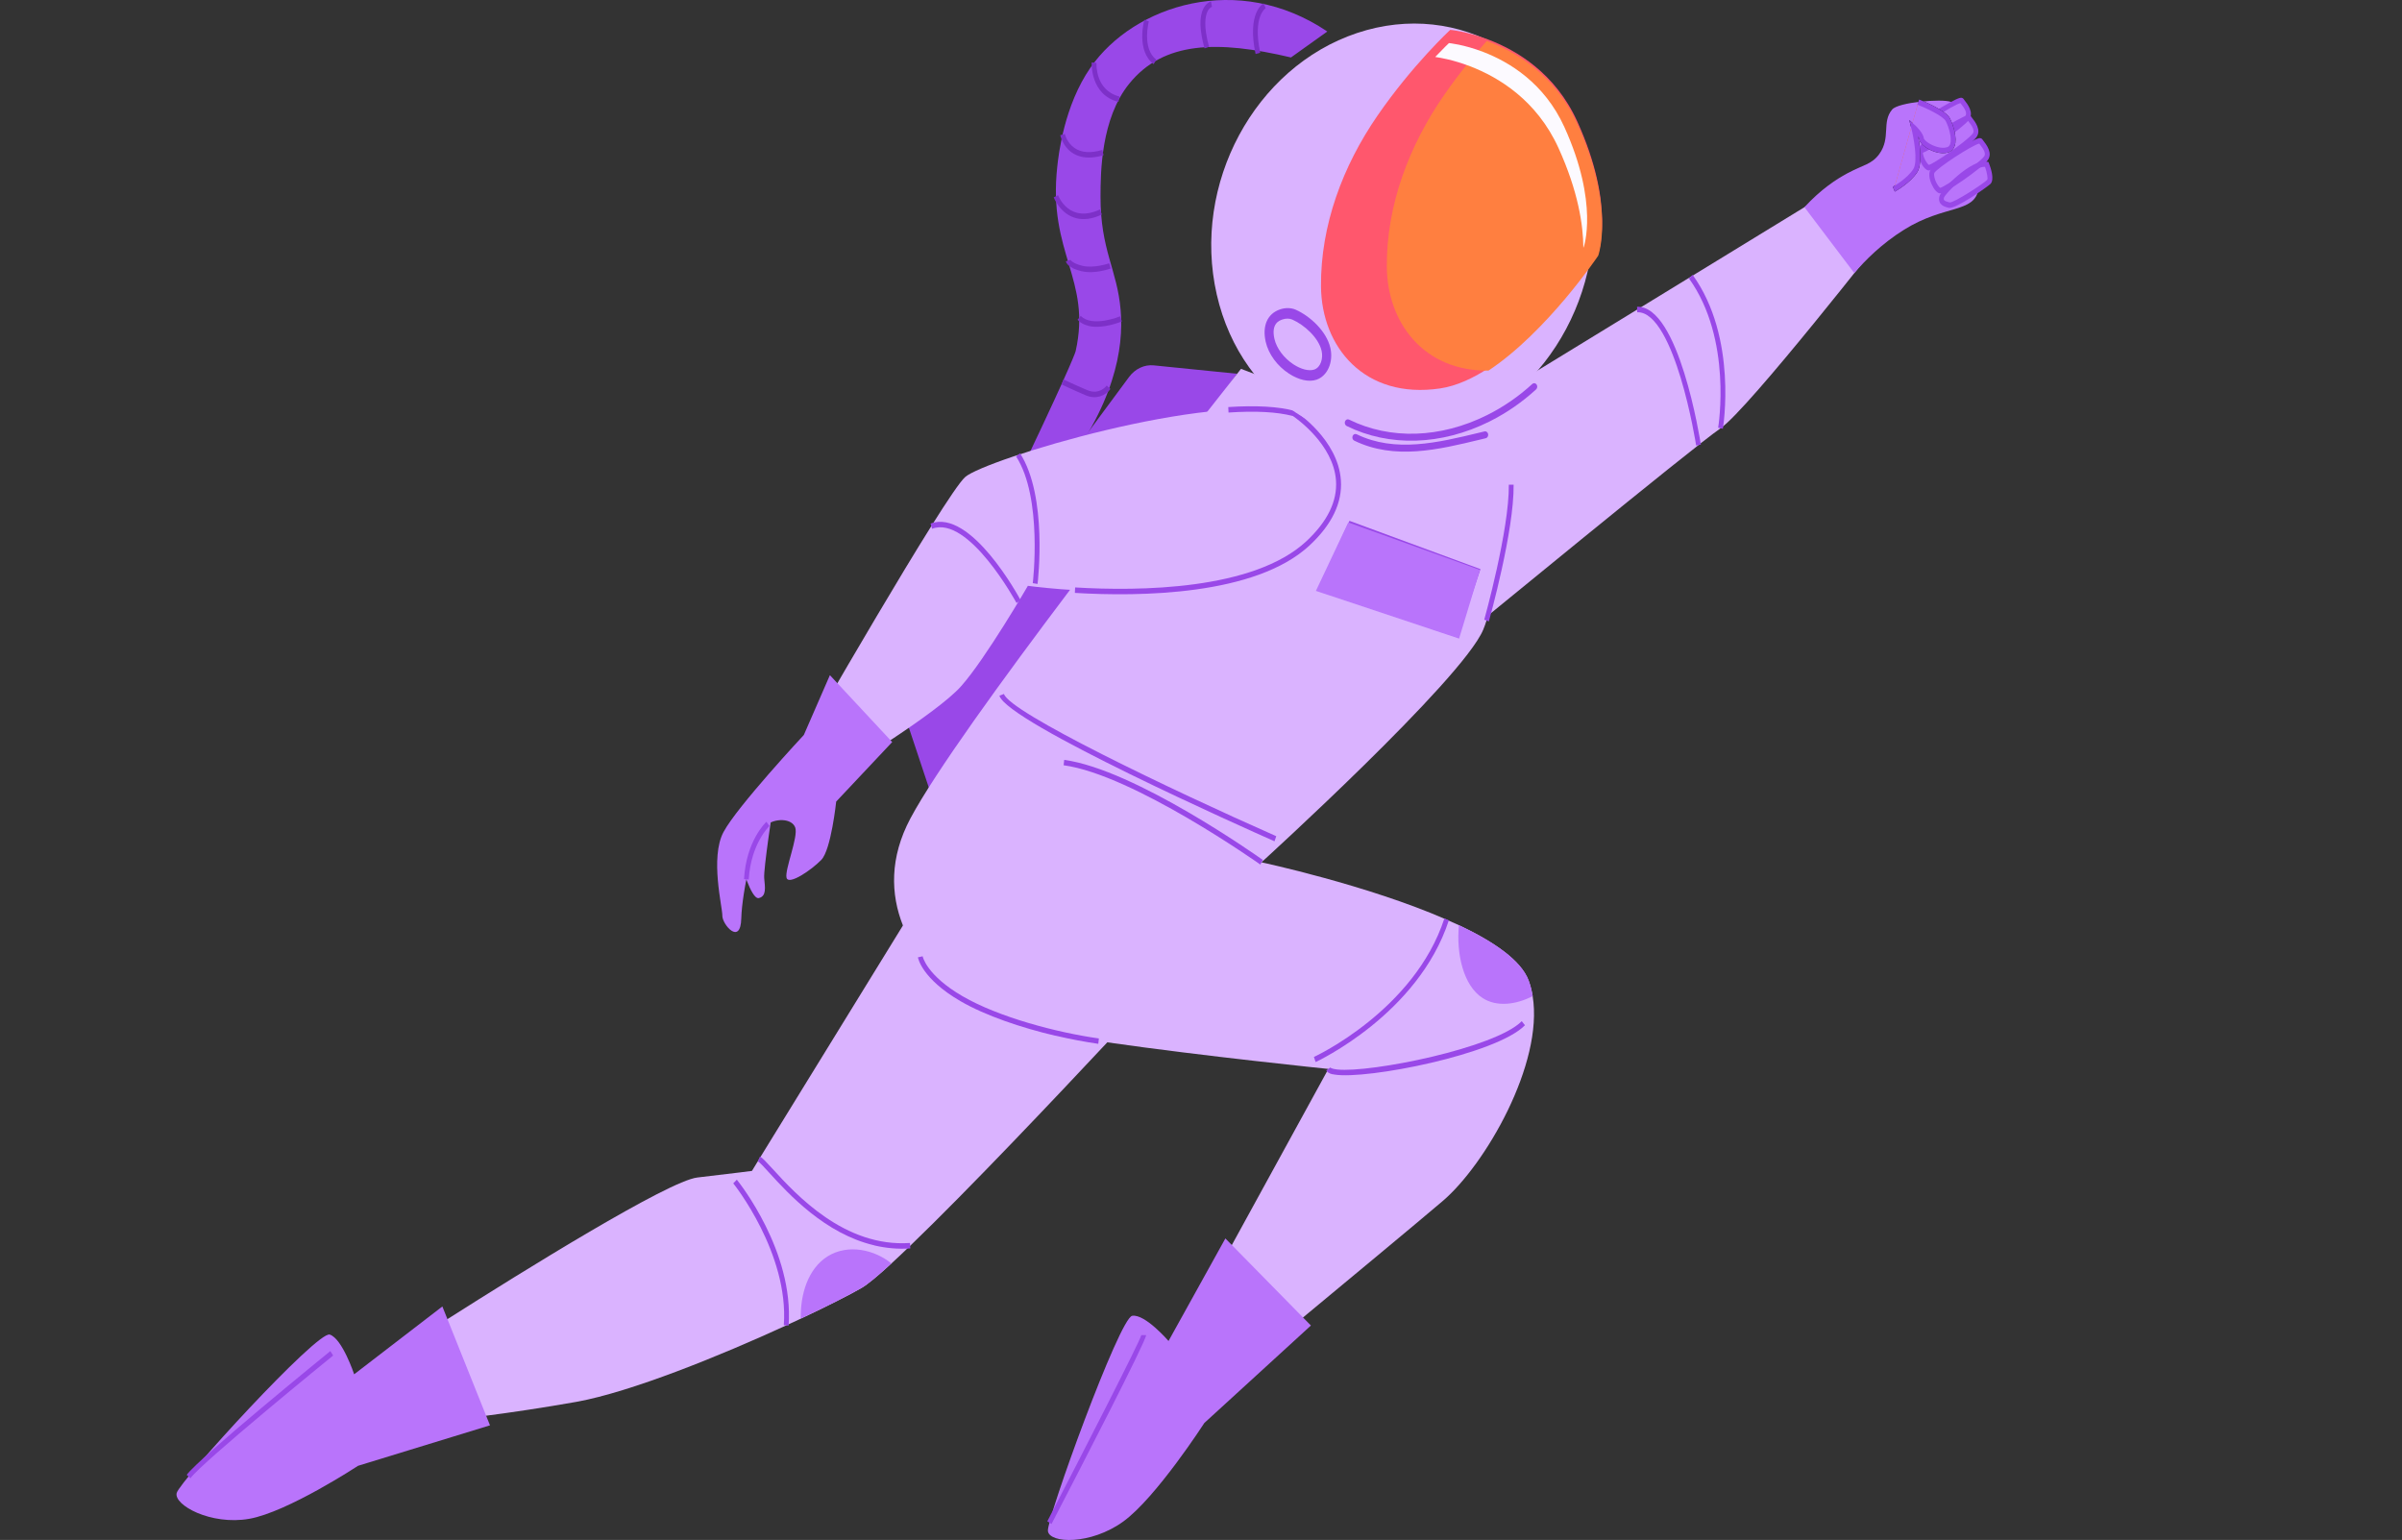 <svg width="340" height="218" viewBox="0 0 340 218" fill="none" xmlns="http://www.w3.org/2000/svg">
<rect x="0" y="0" width="340" height="218" fill="#333333" stroke="none"/>
<g clip-path="url(#clip0_1_192)">
<path d="M175.113 52.911L163.308 51.722C161.985 51.589 160.685 52.203 159.818 53.365L126.922 97.822L131.969 112.98L175.101 52.911H175.113Z" fill="#9948E8"/>
<path d="M187.878 4.46C175.277 -4.046 160.521 0.708 154.372 9.549C150.601 14.97 149.829 21.968 149.653 23.611C148.306 35.91 154.548 39.516 152.253 49.732C152.253 49.732 151.972 50.988 145.378 64.863C144.91 67.387 149.629 67.734 149.629 67.734C157.769 57.331 159.092 49.385 158.624 43.883C158.143 38.141 155.754 35.43 155.778 27.751C155.79 24.466 155.825 16.787 159.853 11.832C164.725 5.836 172.302 5.676 182.737 8.133L187.878 4.46V4.46Z" fill="#9948E8"/>
<path d="M207.131 90.01C207.131 90.01 239.559 63.367 243.541 60.63C247.523 57.892 266.951 32.999 266.951 32.999L262.993 24.693L196.486 65.397L207.143 90.023L207.131 90.01Z" fill="#DAB3FF"/>
<path d="M56.889 190.837L60.087 201.387C60.087 201.387 63.553 201.093 68.823 200.412C72.418 199.945 76.845 199.29 81.6 198.449C89.353 197.047 101.965 191.919 111.287 187.632C112.002 187.298 112.693 186.991 113.36 186.67C117.201 184.867 120.293 183.291 121.956 182.33C122.811 181.836 124.287 180.607 126.172 178.871C126.98 178.123 127.882 177.282 128.831 176.36C137.005 168.508 149.676 155.1 156.726 147.568C159.877 144.203 161.903 142.026 161.903 142.026L131.267 125.399L127.812 131.008L107.446 164.101L106.439 165.757C106.439 165.757 104.331 166.037 98.71 166.692C94.587 167.172 74.011 179.953 63.342 186.737C59.466 189.194 56.889 190.877 56.889 190.877V190.837Z" fill="#DAB3FF"/>
<path d="M127.812 130.995C128.444 132.584 129.287 134.08 130.271 135.469C131.922 137.779 133.983 139.782 136.068 141.345C136.068 141.345 136.08 141.345 136.091 141.345C138.305 143.014 140.577 144.216 142.497 144.87C144.793 145.645 149.723 146.526 155.508 147.381C155.907 147.448 156.317 147.501 156.726 147.555C170.37 149.518 188.03 151.321 188.03 151.321L174.363 176.254L169.023 185.989L177.092 192.6C177.092 192.6 180.231 190.009 184.435 186.51C191.017 181.048 200.245 173.396 204.203 170.03C210.223 164.916 218.514 150.586 216.945 141.011C216.816 140.25 216.64 139.529 216.383 138.834C215.34 135.963 211.429 133.292 206.499 130.968C205.925 130.701 205.339 130.434 204.742 130.18C193.57 125.279 178.556 122.074 178.556 122.074C178.556 122.074 206.932 96.273 209.942 89.155C210.106 88.754 210.27 88.314 210.41 87.86C210.41 87.86 210.41 87.833 210.434 87.793C210.504 87.593 210.562 87.379 210.621 87.165C210.726 86.778 210.82 86.391 210.925 85.977V85.923C212.647 78.191 211.815 66.359 211.792 65.998L205.96 63.768L201.756 62.166L188.709 57.184L175.663 52.216C175.534 52.377 173.731 54.674 170.873 58.306C166.224 64.222 158.823 73.717 151.445 83.519C141.865 96.206 132.321 109.387 128.877 115.838C125.903 121.42 126.055 126.601 127.812 131.022V130.995Z" fill="#DAB3FF"/>
<path d="M183.158 58.533C183.158 58.533 195.982 66.853 185.138 76.922C174.293 86.992 145.495 82.932 145.495 82.932C145.495 82.932 139.499 93.268 136.045 97.141C132.59 101.027 119.473 108.96 119.473 108.96L113.641 105.167C113.641 105.167 133.808 69.991 136.63 67.521C139.453 65.05 171.283 55.341 183.147 58.533H183.158Z" fill="#DAB3FF"/>
<path d="M152.171 83.933C161.282 84.481 177.701 84.321 185.348 77.23C188.534 74.265 190.033 71.153 189.799 67.948C189.377 62.206 183.557 58.359 183.311 58.199L183.217 58.159C180.945 57.545 177.783 57.371 173.86 57.625L173.895 58.4C177.724 58.146 180.781 58.306 183.006 58.894C183.521 59.241 188.745 62.913 189.108 68.015C189.318 70.939 187.901 73.837 184.903 76.629C177.432 83.559 161.2 83.706 152.183 83.159L152.147 83.933H152.171Z" fill="#9948E8"/>
<path d="M178.392 122.395L178.755 121.74C178.017 121.219 160.661 108.933 150.637 107.571L150.555 108.332C160.427 109.681 178.216 122.261 178.404 122.395H178.392Z" fill="#9948E8"/>
<path d="M185.559 187.645L170.475 201.44C170.475 201.44 163.648 212.017 159.01 215.382C154.372 218.748 148.529 218.507 148.33 216.731C148.142 214.968 158.46 186.55 160.263 186.27C162.078 185.976 165.404 189.835 165.404 189.835L173.45 175.319L185.559 187.645V187.645Z" fill="#B974FB"/>
<path d="M69.362 201.774L50.682 207.503C50.682 207.503 40.705 214.06 35.271 215.009C29.848 215.957 24.567 213.059 25.012 211.349C25.457 209.64 44.921 188.353 46.677 188.927C48.446 189.488 50.132 194.549 50.132 194.549L62.616 184.947L69.362 201.788V201.774Z" fill="#B974FB"/>
<path d="M262.466 38.661C263.977 36.899 266.307 34.522 269.539 32.505C275.301 28.926 279.435 30.221 280.068 26.763C280.302 25.454 277.55 14.904 276.168 14.423C274.786 13.942 268.685 14.476 267.83 15.505C266.319 17.308 267.677 19.471 266.026 21.781C264.949 23.277 263.813 23.29 261.47 24.546C259.925 25.374 257.758 26.789 255.416 29.327L262.478 38.661H262.466Z" fill="#B974FB"/>
<path d="M281.215 23.29C281.215 23.29 281.977 25.267 281.508 25.748C281.04 26.242 276.613 29.233 275.899 29.046C275.184 28.859 274.692 28.672 274.833 27.938C274.973 27.19 279.213 22.823 281.215 23.29Z" fill="#B974FB"/>
<path d="M281.087 22.449C281.778 21.581 280.642 20.379 280.337 19.965C280.033 19.551 273.709 23.517 273.463 24.399C273.228 25.28 274.118 26.95 274.645 26.976C275.161 27.016 280.115 23.664 281.087 22.436V22.449Z" fill="#B974FB"/>
<path d="M279.47 19.204C280.161 18.336 279.025 17.134 278.721 16.72C278.416 16.306 272.092 20.272 271.847 21.154C271.612 22.035 272.502 23.704 273.029 23.731C273.545 23.771 278.498 20.419 279.47 19.191V19.204Z" fill="#B974FB"/>
<path d="M278.428 16.733C279.119 15.865 277.983 14.663 277.679 14.249C277.374 13.835 271.05 17.802 270.804 18.683C270.57 19.564 271.46 21.234 271.987 21.261C272.502 21.3 277.456 17.948 278.428 16.72V16.733Z" fill="#B974FB"/>
<path d="M271.53 14.436C271.53 14.436 275.161 15.865 275.711 16.934C276.262 18.002 277.116 20.766 275.688 21.194C274.259 21.621 272.104 20.352 271.999 19.645C271.905 18.937 270.886 18.015 270.886 18.015C270.886 18.015 272.057 22.649 271.12 24.132C270.172 25.614 268.087 26.762 268.087 26.762L271.542 14.45L271.53 14.436Z" fill="#F0664D"/>
<path d="M275.828 29.42C275.254 29.273 274.282 29.02 274.505 27.844C274.669 26.936 279.096 22.382 281.297 22.903L281.473 22.943L281.543 23.13C281.801 23.798 282.34 25.414 281.754 26.028C281.438 26.362 276.824 29.647 275.84 29.42H275.828ZM275.161 28.005C275.102 28.298 275.114 28.445 275.969 28.659C276.589 28.726 280.782 25.988 281.286 25.454C281.403 25.32 281.286 24.506 280.981 23.624C279.131 23.477 275.348 27.404 275.161 27.991V28.005Z" fill="#9948E8"/>
<path d="M273.662 26.535C273.299 25.948 272.947 25 273.146 24.292C273.439 23.197 279.072 19.805 280.068 19.578C280.161 19.551 280.431 19.498 280.595 19.725C280.63 19.765 280.677 19.831 280.724 19.898C281.145 20.433 282.141 21.688 281.332 22.716C280.396 23.905 275.313 27.43 274.622 27.377C274.587 27.377 274.563 27.377 274.528 27.363C274.177 27.283 273.861 26.883 273.662 26.549V26.535ZM280.829 22.182C281.18 21.741 280.747 21.06 280.22 20.406C280.196 20.379 280.185 20.352 280.161 20.326C279.143 20.539 274.083 23.851 273.791 24.506C273.709 24.826 273.849 25.414 274.13 25.935C274.376 26.389 274.599 26.576 274.634 26.589C275.219 26.495 279.915 23.317 280.829 22.169V22.182Z" fill="#9948E8"/>
<path d="M272.057 23.29C271.694 22.703 271.343 21.755 271.542 21.047C271.835 19.952 277.468 16.56 278.463 16.333C278.557 16.306 278.826 16.253 278.99 16.48C279.025 16.52 279.072 16.586 279.119 16.653C279.541 17.187 280.536 18.443 279.728 19.471C278.791 20.66 273.709 24.185 273.018 24.132C272.982 24.132 272.959 24.132 272.924 24.118C272.573 24.038 272.256 23.638 272.057 23.304V23.29ZM279.224 18.937C279.576 18.496 279.142 17.815 278.615 17.161C278.592 17.134 278.58 17.107 278.557 17.081C277.538 17.294 272.479 20.606 272.186 21.261C272.104 21.568 272.245 22.169 272.526 22.689C272.772 23.143 272.994 23.33 273.029 23.344C273.615 23.25 278.311 20.072 279.224 18.923V18.937Z" fill="#9948E8"/>
<path d="M271.003 20.82C270.64 20.232 270.289 19.284 270.488 18.576C270.781 17.481 276.414 14.089 277.409 13.862C277.503 13.835 277.772 13.782 277.936 14.009C277.971 14.062 278.018 14.116 278.065 14.183C278.487 14.717 279.482 15.972 278.674 17C277.737 18.189 272.655 21.715 271.964 21.661C271.928 21.661 271.905 21.661 271.87 21.648C271.519 21.568 271.202 21.167 271.003 20.833V20.82ZM271.132 18.79C271.05 19.11 271.191 19.698 271.472 20.219C271.718 20.673 271.94 20.86 271.975 20.873C272.561 20.78 277.257 17.601 278.17 16.453C278.522 16.012 278.088 15.331 277.561 14.677C277.538 14.65 277.526 14.623 277.503 14.597C276.484 14.81 271.425 18.122 271.132 18.776V18.79Z" fill="#9948E8"/>
<path d="M268.228 27.11C268.321 27.056 270.406 25.908 271.39 24.359C272.081 23.264 271.8 20.887 271.519 19.324C271.601 19.471 271.659 19.591 271.671 19.711C271.718 20.045 271.975 20.392 272.444 20.753C273.287 21.381 274.692 21.915 275.77 21.581C276.191 21.447 276.508 21.14 276.671 20.686C277.081 19.551 276.472 17.668 276.004 16.747C275.418 15.611 272.268 14.329 271.647 14.089L271.425 14.824C272.783 15.358 275.067 16.453 275.418 17.147C275.863 18.002 276.332 19.618 276.039 20.406C275.957 20.633 275.817 20.78 275.594 20.846C274.774 21.1 273.638 20.686 272.924 20.206C272.514 19.925 272.338 19.685 272.327 19.605C272.21 18.776 271.202 17.842 271.085 17.735L270.254 16.987L270.547 18.149C270.863 19.391 271.519 22.836 270.828 23.931C269.949 25.32 267.947 26.429 267.923 26.442L268.216 27.137L268.228 27.11Z" fill="#221735"/>
<path d="M271.53 14.436C271.53 14.436 275.161 15.865 275.711 16.934C276.262 18.002 277.116 20.766 275.688 21.194C274.259 21.621 272.104 20.352 271.999 19.645C271.905 18.937 270.886 18.015 270.886 18.015C270.886 18.015 272.057 22.649 271.12 24.132C270.172 25.614 268.087 26.762 268.087 26.762L271.542 14.45L271.53 14.436Z" fill="#B974FB"/>
<path d="M109.414 114.262C109.414 114.262 108.055 123.022 108.172 124.318C108.289 125.613 108.524 126.868 107.411 127.135C106.31 127.389 104.823 121.981 104.823 121.981C104.823 121.981 105.174 116.826 106.556 116.065C107.938 115.303 109.414 114.275 109.414 114.275V114.262Z" fill="#B974FB"/>
<path d="M126.278 105.06L118.361 113.474C118.361 113.474 117.646 120.285 116.265 121.714C114.894 123.143 111.627 125.373 111.334 124.264C111.041 123.156 113.032 118.455 112.564 117.146C112.084 115.838 109.718 115.744 108.278 116.919C106.837 118.094 105.034 126.107 104.928 130.02C104.823 133.933 102.223 130.848 102.246 129.633C102.27 128.418 100.478 121.433 102.41 117.787C104.354 114.155 113.782 104.045 113.782 104.045L117.471 95.579L126.289 105.047L126.278 105.06Z" fill="#B974FB"/>
<path d="M210.142 24.573C210.081 24.545 210.106 24.559 210.142 24.573V24.573Z" fill="#221735"/>
<path d="M149.372 146.606C151.527 147.114 153.611 147.501 155.462 147.768L155.544 147.007C149.629 146.179 141.361 144.002 136.244 141.024C131.138 138.06 130.599 135.402 130.599 135.375L129.931 135.522C129.955 135.642 130.482 138.54 135.939 141.719C139.523 143.802 144.605 145.498 149.372 146.62V146.606Z" fill="#9948E8"/>
<path d="M210.75 87.967C210.89 87.446 214.333 75.106 214.251 68.616H213.572C213.642 74.999 210.129 87.606 210.094 87.726L210.738 87.967H210.75Z" fill="#9948E8"/>
<path d="M105.303 124.451L105.982 124.505C106.287 119.417 108.887 116.959 108.91 116.933L108.488 116.332C108.371 116.438 105.631 119.029 105.315 124.451H105.303Z" fill="#9948E8"/>
<path d="M143.891 85.362L144.465 84.962C144.184 84.428 137.403 71.968 131.723 74.118L131.934 74.852C137.11 72.889 143.821 85.242 143.891 85.362V85.362Z" fill="#9948E8"/>
<path d="M146.198 82.558L146.866 82.665C146.924 82.157 148.306 70.245 144.383 64.169L143.832 64.623C147.603 70.445 146.21 82.438 146.186 82.558H146.198Z" fill="#9948E8"/>
<path d="M243.201 60.55L243.869 60.697C243.892 60.563 246 47.809 239.594 38.915L239.067 39.409C245.262 48.023 243.225 60.429 243.201 60.55Z" fill="#9948E8"/>
<path d="M240.086 63.074L240.754 62.94C240.625 62.139 237.627 43.202 231.724 43.429L231.748 44.204C234.465 44.097 236.584 49.172 237.884 53.445C239.325 58.186 240.086 63.02 240.086 63.074Z" fill="#9948E8"/>
<path d="M180.406 119.096L180.652 118.375C165.58 111.711 142.884 100.84 142.111 98.236L141.467 98.49C142.591 102.269 176.542 117.387 180.406 119.096Z" fill="#9948E8"/>
<path d="M186.227 150.346C186.367 150.279 200.725 143.615 205.082 130.287L204.449 130.02C200.21 143.027 186.121 149.571 185.981 149.625L186.227 150.346Z" fill="#9948E8"/>
<path d="M188.639 152.069C188.721 152.095 188.815 152.109 188.92 152.122C193.429 152.856 211.804 149.277 215.856 145.137L215.399 144.563C211.675 148.356 193.979 151.908 189.283 151.401C188.428 151.307 188.3 151.12 188.3 151.12L187.726 151.534C187.866 151.788 188.159 151.975 188.627 152.082L188.639 152.069Z" fill="#9948E8"/>
<path d="M123.76 176.307C125.364 176.681 127.062 176.855 128.854 176.734L128.807 175.96C119.532 176.601 112.658 169.082 109.355 165.463C108.465 164.502 107.938 163.914 107.575 163.714L107.282 164.408C107.54 164.542 108.16 165.223 108.875 166.011C111.615 169.015 116.768 174.651 123.748 176.294L123.76 176.307Z" fill="#9948E8"/>
<path d="M110.948 187.592L111.627 187.658C112.388 177.148 104.635 167.413 104.296 166.999L103.792 167.52C103.874 167.613 111.686 177.415 110.948 187.592V187.592Z" fill="#9948E8"/>
<path d="M148.833 215.756C152.862 207.997 162.231 189.849 162.231 189.007H161.551C161.329 189.929 153.471 205.286 148.248 215.356L148.833 215.743V215.756Z" fill="#9948E8"/>
<path d="M26.956 209.266C28.584 206.996 46.97 192.039 47.157 191.892L46.759 191.264C45.998 191.878 28.115 206.435 26.429 208.785L26.956 209.279V209.266Z" fill="#9948E8"/>
<path d="M268.228 27.11C268.321 27.056 270.406 25.908 271.39 24.359C272.081 23.264 271.8 20.887 271.519 19.324C271.601 19.471 271.659 19.591 271.671 19.711C271.718 20.045 271.975 20.392 272.444 20.753C273.287 21.381 274.692 21.915 275.77 21.581C276.191 21.447 276.508 21.14 276.671 20.686C277.081 19.551 276.472 17.668 276.004 16.747C275.418 15.611 272.268 14.329 271.647 14.089L271.425 14.824C272.783 15.358 275.067 16.453 275.418 17.147C275.863 18.002 276.332 19.618 276.039 20.406C275.957 20.633 275.817 20.78 275.594 20.846C274.774 21.1 273.638 20.686 272.924 20.206C272.514 19.925 272.338 19.685 272.327 19.605C272.21 18.776 271.202 17.842 271.085 17.735L270.254 16.987L270.547 18.149C270.863 19.391 271.519 22.836 270.828 23.931C269.949 25.32 267.947 26.429 267.923 26.442L268.216 27.137L268.228 27.11Z" fill="#9948E8"/>
<path d="M186.461 83.573L191.017 73.731L209.555 80.568L206.311 90.237L186.449 83.573H186.461ZM191.356 74.665L187.456 83.092L205.925 89.289L208.689 81.049L191.368 74.652L191.356 74.665Z" fill="#9948E8"/>
<path d="M208.868 80.991L191.103 74.579L186.957 83.353L206.203 89.765L208.868 80.991Z" fill="#B974FB" stroke="#B974FB"/>
<path d="M177.724 7.652L178.38 7.465C177.291 2.31 179.13 1.175 179.153 1.162L178.86 0.467C178.767 0.521 176.495 1.816 177.724 7.639V7.652Z" fill="#7D30C8"/>
<path d="M170.499 6.851L171.143 6.624C170.335 3.713 170.592 2.284 170.932 1.603C171.201 1.068 171.541 0.975 171.553 0.962L171.412 0.2C171.354 0.214 170.768 0.374 170.346 1.202C169.737 2.39 169.784 4.287 170.499 6.838V6.851Z" fill="#7D30C8"/>
<path d="M163.296 9.081L163.671 8.44C161.61 6.878 162.605 3.072 162.617 3.031L161.973 2.804C161.926 2.978 160.814 7.198 163.296 9.081V9.081Z" fill="#7D30C8"/>
<path d="M158.319 14.41L158.46 13.662C155.005 12.794 155.204 9.054 155.204 8.894L154.525 8.841C154.525 8.841 154.267 13.408 158.307 14.423L158.319 14.41Z" fill="#7D30C8"/>
<path d="M153.037 22.182C153.951 22.396 155.005 22.329 156.211 21.968L156.035 21.22C154.396 21.715 153.073 21.621 152.101 20.953C151.011 20.206 150.73 18.977 150.73 18.963L150.075 19.137C150.075 19.137 150.402 20.686 151.737 21.608C152.124 21.875 152.569 22.062 153.037 22.182V22.182Z" fill="#7D30C8"/>
<path d="M152.393 30.902C153.342 31.13 154.525 31.049 155.965 30.368L155.708 29.647C151.351 31.677 149.829 27.804 149.77 27.631L149.149 27.938C149.149 27.938 150.074 30.355 152.393 30.902V30.902Z" fill="#7D30C8"/>
<path d="M153.119 38.394C154.993 38.835 157.125 38.034 157.218 38.007L157.007 37.273C157.007 37.273 154.911 38.02 153.225 37.633C151.749 37.273 151.527 36.779 151.527 36.779L150.871 36.992C150.918 37.206 151.199 37.927 153.073 38.394C153.084 38.394 153.108 38.394 153.119 38.394V38.394Z" fill="#7D30C8"/>
<path d="M154.08 46.14C156.117 46.621 158.67 45.552 158.799 45.499L158.565 44.778C158.565 44.778 154.595 46.42 152.979 44.711L152.522 45.272C152.955 45.726 153.494 45.993 154.08 46.127V46.14Z" fill="#7D30C8"/>
<path d="M154.244 56.143C155.719 56.49 156.797 55.635 157.183 55.061L156.656 54.58L156.926 54.821L156.656 54.58C156.656 54.58 155.649 55.969 153.916 55.234C151.96 54.407 150.543 53.712 150.531 53.712L150.262 54.42C150.262 54.42 151.702 55.114 153.67 55.956C153.857 56.036 154.045 56.102 154.232 56.143H154.244Z" fill="#7D30C8"/>
<path d="M206.51 130.955C206.112 134.975 207.119 139.529 209.871 141.291C211.862 142.573 214.568 142.24 216.957 141.011C216.828 140.25 216.652 139.529 216.394 138.834C215.352 135.963 211.441 133.292 206.51 130.968V130.955Z" fill="#B974FB"/>
<path d="M113.36 186.657C117.201 184.854 120.293 183.278 121.956 182.317C122.811 181.822 124.287 180.594 126.172 178.858C123.865 176.961 120.094 176.013 117.143 177.856C114.321 179.632 113.278 183.318 113.349 186.657H113.36Z" fill="#B974FB"/>
<path d="M172.226 41.672C175.778 57.305 190.476 66.011 205.019 61.1C219.536 56.198 228.363 39.592 224.768 24.029C221.184 8.499 206.565 -0.158 192.092 4.674C177.589 9.516 168.678 26.074 172.226 41.672Z" fill="#DAB3FF"/>
<path d="M203.84 54.988C206.196 54.641 208.599 53.515 210.921 51.968C219.114 46.513 226.235 35.832 226.235 35.832C226.235 35.832 228.661 29.061 223.253 17.183C220.157 10.385 214.706 7.124 210.614 5.581C207.567 4.424 205.274 4.228 205.274 4.228C205.274 4.228 199.923 9.194 194.989 16.358C190.044 23.532 186.926 31.915 186.985 40.513C187.043 49.126 193.153 56.565 203.84 54.988Z" fill="#FF576D"/>
<path d="M210.69 52.464C218.997 46.957 226.226 36.195 226.226 36.195C226.226 36.195 228.693 29.377 223.233 17.439C220.107 10.606 214.591 7.337 210.449 5.794C208.652 7.827 206.513 10.423 204.446 13.404C199.426 20.632 196.252 29.076 196.303 37.724C196.345 45.648 201.518 52.573 210.69 52.464Z" fill="#FF7F40"/>
<path d="M186.342 53.754C187.906 53.229 188.767 51.255 188.314 49.261C187.773 46.885 185.43 44.738 183.398 43.84C182.759 43.559 181.959 43.542 181.205 43.793C179.402 44.398 178.642 46.117 179.16 48.393C179.555 50.123 180.784 51.808 182.455 52.893C183.846 53.798 185.263 54.113 186.342 53.754ZM181.527 45.224C182.013 45.062 182.537 45.068 182.921 45.239C184.617 45.986 186.646 47.795 187.074 49.674C187.309 50.696 186.969 51.998 186.023 52.318C185.281 52.564 184.164 52.283 183.094 51.584C181.734 50.695 180.701 49.315 180.395 47.977C179.894 45.778 181.117 45.366 181.52 45.231C181.523 45.225 181.523 45.225 181.527 45.224Z" fill="#9948E8"/>
<path d="M203.153 8.064C203.9 8.166 205.775 8.493 208.087 9.381C212.131 10.931 217.527 14.19 220.603 20.952C223.404 27.115 224.1 31.891 224.124 35.053C224.156 35.007 224.173 34.981 224.173 34.981C224.173 34.981 226.359 28.813 221.427 17.97C218.602 11.764 213.652 8.773 209.942 7.35C207.178 6.288 205.098 6.1 205.098 6.1C205.098 6.1 204.341 6.813 203.153 8.064Z" fill="#FCFAFF"/>
<path d="M210.945 59.615C210.908 59.634 210.872 59.652 210.835 59.671C204.031 63.06 196.661 63.292 190.611 60.301C190.393 60.193 190.293 59.902 190.386 59.655C190.481 59.406 190.736 59.292 190.953 59.398C196.784 62.279 203.903 62.048 210.487 58.767C212.81 57.61 214.958 56.13 216.896 54.353C217.078 54.182 217.353 54.216 217.501 54.429C217.649 54.641 217.621 54.949 217.436 55.121C215.47 56.922 213.288 58.435 210.945 59.615Z" fill="#9948E8"/>
<path d="M210.396 62.004C210.369 62.017 210.339 62.029 210.31 62.036L209.533 62.224C203.573 63.664 197.408 65.153 191.687 62.377C191.466 62.27 191.367 61.983 191.458 61.732C191.55 61.482 191.804 61.368 192.024 61.472C197.493 64.124 203.523 62.667 209.352 61.261L210.131 61.072C210.364 61.016 210.594 61.187 210.644 61.452C210.684 61.687 210.577 61.913 210.396 62.004Z" fill="#9948E8"/>
</g>
<defs>
<clipPath id="clip0_1_192">
<rect width="257" height="218" fill="white" transform="translate(25)"/>
</clipPath>
</defs>
</svg>
